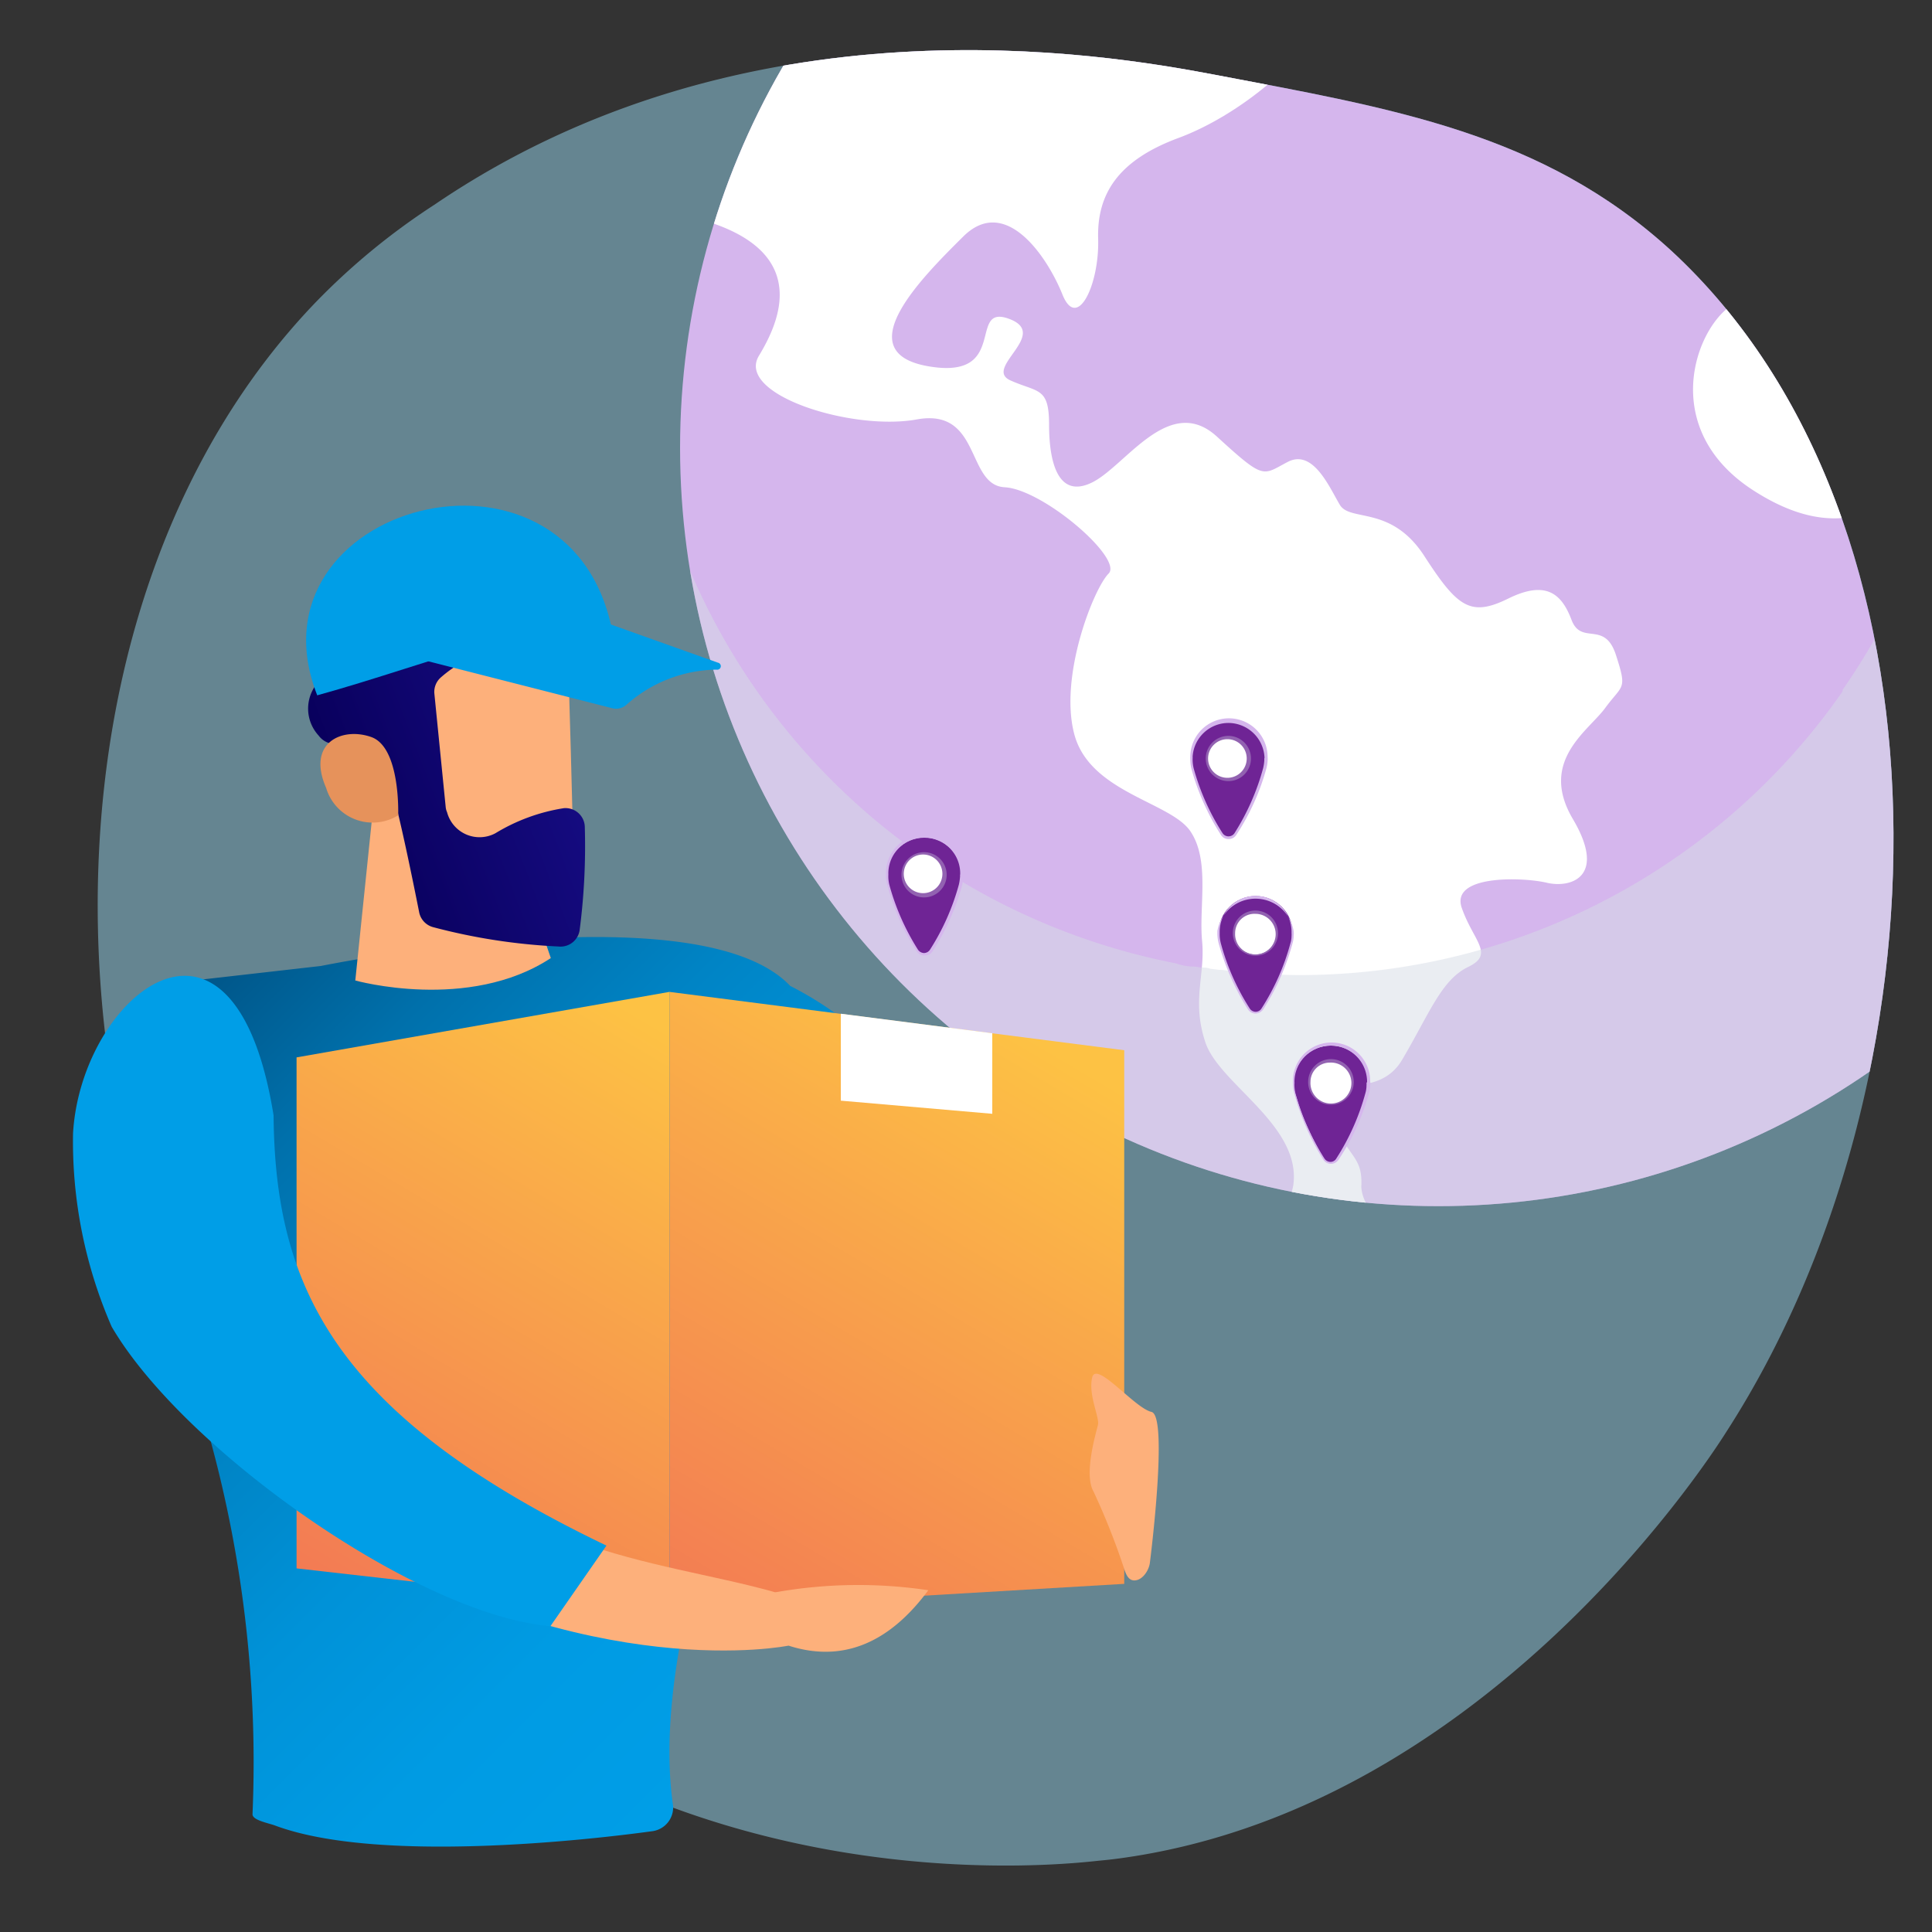 <svg xmlns="http://www.w3.org/2000/svg" xmlns:xlink="http://www.w3.org/1999/xlink" viewBox="0 0 100 100"><rect x="0" y="0" width="100" height="100" fill="#333333" stroke="none"/><defs><style>.cls-1{fill:#98d9f1;}.cls-1,.cls-9{opacity:0.5;}.cls-2{fill:none;}.cls-3{isolation:isolate;}.cls-4{clip-path:url(#clip-path);}.cls-5{clip-path:url(#clip-path-2);}.cls-6{fill:#d5b6ed;}.cls-19,.cls-7{mix-blend-mode:soft-light;}.cls-19,.cls-8{fill:#fff;}.cls-9{fill:#d6dce6;mix-blend-mode:multiply;}.cls-10{fill:#6f2495;}.cls-11{fill:#9262b1;}.cls-12{fill:url(#Degradado_sin_nombre_80);}.cls-13{fill:#fdb07b;}.cls-14{fill:url(#linear-gradient);}.cls-15{fill:#e6925b;}.cls-16{fill:#009ee7;}.cls-17{fill:url(#linear-gradient-2);}.cls-18{fill:url(#linear-gradient-3);}</style><clipPath id="clip-path"><path class="cls-1" d="M16.24,15.75a35.13,35.13,0,0,1,6.24-5.15c16.16-11,34.64-7.82,40.35-6.74,9.21,1.75,17,3,23.68,9.12C101.69,27,101,56.07,89.35,74.12,88,76.26,76.39,93.73,57.87,96.2c-.45.06-.79.09-1.09.12-2.86.31-20.61,1.94-35.08-10.4a43.5,43.5,0,0,1-8.5-9.81C1.9,58.35,1.86,30.83,16.24,15.75Z"/></clipPath><clipPath id="clip-path-2"><circle class="cls-2" cx="74.45" cy="23.18" r="39.25"/></clipPath><linearGradient id="Degradado_sin_nombre_80" x1="311.43" y1="51.96" x2="345.97" y2="86.51" gradientTransform="translate(-303.56)" gradientUnits="userSpaceOnUse"><stop offset="0" stop-color="#005386"/><stop offset="0.02" stop-color="#005689"/><stop offset="0.2" stop-color="#0070ab"/><stop offset="0.39" stop-color="#0084c5"/><stop offset="0.58" stop-color="#0092d8"/><stop offset="0.78" stop-color="#009be3"/><stop offset="1" stop-color="#009ee7"/></linearGradient><linearGradient id="linear-gradient" x1="563.08" y1="-997.15" x2="579.22" y2="-997.15" gradientTransform="translate(-149.26 1174.75) rotate(-21.06)" gradientUnits="userSpaceOnUse"><stop offset="0" stop-color="#09005d"/><stop offset="1" stop-color="#1a108f"/></linearGradient><linearGradient id="linear-gradient-2" x1="3171.54" y1="53.26" x2="3151.47" y2="87.16" gradientTransform="translate(-3137.2)" gradientUnits="userSpaceOnUse"><stop offset="0" stop-color="#fdc244"/><stop offset="0.31" stop-color="#f9a74a"/><stop offset="1" stop-color="#f16f56"/></linearGradient><linearGradient id="linear-gradient-3" x1="3191.1" y1="54.01" x2="3170.21" y2="89.29" xlink:href="#linear-gradient-2"/></defs><g class="cls-3"><g id="Capa_1" data-name="Capa 1"><path class="cls-1" d="M16.24,15.75a35.13,35.13,0,0,1,6.24-5.15c16.16-11,34.64-7.82,40.35-6.74,9.21,1.75,17,3,23.68,9.12C101.69,27,101,56.07,89.35,74.12,88,76.26,76.39,93.73,57.87,96.2c-.45.06-.79.09-1.09.12-2.86.31-20.61,1.94-35.08-10.4a43.5,43.5,0,0,1-8.5-9.81C1.9,58.35,1.86,30.83,16.24,15.75Z"/><g class="cls-4"><g class="cls-5"><path class="cls-6" d="M114.18,23.21a39.47,39.47,0,0,1-7.12,22.64s-.08,0-.08.07h0a39.36,39.36,0,0,1-32.58,17,23.54,23.54,0,0,1-3.25-.2h0s0,.07,0,.07c-.53,0-1.06-.06-1.58-.13-.19,0-.38,0-.56-.06l-.5-.06-.42-.06H68l-1-.19h0a39.87,39.87,0,0,1-30.5-50.82c.18-.58.41-1.16.56-1.73h0c.45-.95.75-1.88,1.16-2.8.17-.37.35-.73.53-1.09A38.77,38.77,0,0,1,42.06.15l.35-.48c.47-.64,1-1.27,1.47-1.88.77-.91,1.57-1.79,2.41-2.64a40.32,40.32,0,0,1,7.28-5.78c.82-.5,1.66-1,2.52-1.43a40.34,40.34,0,0,1,6.54-2.7,39.89,39.89,0,0,1,36.8,7A40.14,40.14,0,0,1,111.1,7.62c.58,1.35,1,2.73,1.56,4.15h-.06A39.91,39.91,0,0,1,114.18,23.21Z"/><g class="cls-7"><polygon class="cls-8" points="71.15 62.83 71.15 62.83 71.16 62.83 71.16 62.83 71.15 62.83"/><path class="cls-8" d="M83.11,36.61c-.85,1.2-3.49,2.75-1.7,5.78s-.13,3.59-1.35,3.3-5-.43-4.4,1.3,1.72,2.39.33,3.06-2,2.41-3.42,4.81-4.79.32-3.8,2.73,1.78,2.17,1.69,3.85a2.07,2.07,0,0,0,.69,1.39c-.53,0-1.06-.1-1.59-.17L69,62.59l-.5-.07-.42-.07H68c-.34-.06-.52-.12-1-.18h0c-.29-.28-.11-.59-.06-.92.44-3.1-3.83-5.23-4.55-7.4s0-3.46-.17-5.25.42-4.17-.61-5.68-5.19-2-6-5,1-7.56,1.77-8.33S54,25.33,52,25.22s-1.2-4.12-4.55-3.51-9.41-1.29-8.16-3.31c1-1.66,2.76-5.33-2.89-7,.19-.58.41-1.16.56-1.73h0c.45-.95.75-1.88,1.16-2.8.17-.37.35-.73.53-1.09A38.77,38.77,0,0,1,42.06.15l.35-.48c.47-.64,1-1.27,1.47-1.88.77-.91,1.57-1.79,2.41-2.64a40.32,40.32,0,0,1,7.28-5.78c1.12.79,2.4,1.27,3.5.68,2.71-1.52.92-1.75-.18-1.81a1.38,1.38,0,0,1-.8-.3,40.34,40.34,0,0,1,6.54-2.7c-.17,1.53-2.24,4-.71,3.68,1.77-.33,2.5-5.13,3.8-3.54s-1.45,3.7,1.16,2.48,3-3.89,5.85-2.58S75.38-11.83,76.2-12s3.43,1.61,1.85,3.06-3.07-.4-5.47-1S70.23-8.47,69.13-8s-6.55-2.18-7.88.18-1.91,4,.08,3.93,2.13-.57,2,.9.2,2.58,2,1.19,1.4-2.73,2.81-2.07,1.57.06,3.07-1,3.47-1.2,4,1.24-.37,3-3,3.12S69.24-1.27,68.4.94,64.08,6,61,7.14,56.77,10,56.84,12.36s-1.08,4.8-1.85,2.88-2.93-5.18-5.13-3-6,6-1.8,6.72,2-3.25,4.16-2.46-1.35,2.55.08,3.19,2,.33,2,2.29.47,3.84,2.21,3,4-4.65,6.48-2.38,2.34,2,3.66,1.31,2.16,1.32,2.7,2.22,2.66,0,4.38,2.66,2.39,3.15,4.34,2.19,2.76-.25,3.27,1.1,1.71,0,2.3,1.82S84,35.41,83.11,36.61Z"/><path class="cls-8" d="M89.81,4.16c-1.38-3,5.49-2.64,6.71-2.42s4.09-2,4.45-3.08,1-.55,3.17-.58.25-.51-2.15-1.3-.34-.87-2.54-2.61c-1-.76-.65-1.4,0-1.89A40,40,0,0,1,111,7.62a.76.76,0,0,0-.21,0c-1.52,0-1.85-3.38-2.64-4s0,1.85.21,2.87-.42.17-1.17,1.11-2.14,1-2.27-.45a4.1,4.1,0,0,0-3.15-3.46,7.83,7.83,0,0,0-5.42.52C94.74,4.78,91.21,7.11,89.81,4.16Z"/><path class="cls-8" d="M107.08,45.92c.13-1,.36-2.07-.07-2.46-1-1-1.26-3.59-.9-4.92s3.15-1.25,1.25-3.47-3.61-4.85-2.81-6.36.55-1.61-1-1.6A4.14,4.14,0,0,1,100,25.85C98.46,24.5,96.4,29,90.78,25.4s-2.42-9.88-.31-9.9,4.59-1.1,2.86-3.69,1-3,2.29-2.37,3.68-1,6.07-1.69,2.3,3.2,3.63,4,3.85.16,5.16-1.09c.93-.9,1.13.15,2,1.13a39.83,39.83,0,0,1-5.45,34.14Z"/></g><path class="cls-9" d="M114.07,23.14A39.43,39.43,0,0,1,107,45.78a.11.11,0,0,0,0,.08h0A39.63,39.63,0,0,1,74.35,62.79a24.07,24.07,0,0,1-3.3-.23h0s0,.1,0,.1c-.54,0-1.06,0-1.59-.12l-.56,0-.49-.06L68,62.38h-.09l-1-.19h0a39.77,39.77,0,0,1-32-34.73,34.51,34.51,0,0,0,25.94,22.4h0a2.86,2.86,0,0,0,.9.17l.08,0,.37.05c.14,0,.28,0,.43.06l.48.06c.45,0,.91.16,1.37.2v0h0c.94,0,1.87.07,2.82.07A34.27,34.27,0,0,0,95.37,35.79s0-.06,0-.08a34.23,34.23,0,0,0,4.69-29.42,0,0,0,0,1,0,0h0A23,23,0,0,0,98.82,2.7,34.32,34.32,0,0,0,78-16.44,39.56,39.56,0,0,1,99.32-7.79,40.09,40.09,0,0,1,111,7.55c.58,1.35.94,2.73,1.54,4.15h0A39.92,39.92,0,0,1,114.07,23.14Z"/></g><circle class="cls-10" cx="68.89" cy="56.05" r="1.93"/><path class="cls-10" d="M67,55.94h3.86S71,57,69.25,60a.42.42,0,0,1-.72,0C66.81,57,67,55.94,67,55.94Z"/><path class="cls-6" d="M68.48,60A12.52,12.52,0,0,1,67,56.62a2.1,2.1,0,0,1-.08-.56h0a.58.58,0,0,1,0-.1,2,2,0,0,1,4,0v0a.82.82,0,0,1,0,.21,1.45,1.45,0,0,1-.06.41A12,12,0,0,1,69.3,60a.48.48,0,0,1-.41.24h0A.47.47,0,0,1,68.48,60ZM70.76,56V56A1.87,1.87,0,0,0,67,56h0a.31.31,0,0,1,0,.09h0a1.88,1.88,0,0,0,.06.53h0a12.34,12.34,0,0,0,1.49,3.34.38.38,0,0,0,.31.18v0a.35.35,0,0,0,.31-.18,12.13,12.13,0,0,0,1.5-3.37h0a1.44,1.44,0,0,0,.06-.4h0a.72.72,0,0,0,0-.13Z"/><circle class="cls-8" cx="68.88" cy="56.04" r="1.11"/><path class="cls-11" d="M67.71,56a1.18,1.18,0,1,1,1.17,1.18A1.17,1.17,0,0,1,67.71,56Zm.12,0a1.06,1.06,0,1,0,1-1A1,1,0,0,0,67.83,56Z"/><circle class="cls-10" cx="47.84" cy="45.28" r="1.92"/><path class="cls-10" d="M45.92,45.18h3.84s.15,1.07-1.56,4a.42.42,0,0,1-.36.2.4.4,0,0,1-.36-.2C45.76,46.25,45.92,45.18,45.92,45.18Z"/><path class="cls-6" d="M47.43,49.21a11.92,11.92,0,0,1-1.49-3.36,1.75,1.75,0,0,1-.08-.55h0v-.11a2,2,0,0,1,4,0v0a1.16,1.16,0,0,1,0,.21,3,3,0,0,1-.06.42,12.43,12.43,0,0,1-1.51,3.39.46.46,0,0,1-.4.24h0A.46.46,0,0,1,47.43,49.21Zm2.27-3.94v-.06a1.86,1.86,0,0,0-3.72,0h0a.58.58,0,0,1,0,.1h0a1.85,1.85,0,0,0,.06.52h0a12.36,12.36,0,0,0,1.47,3.32.4.4,0,0,0,.32.18v0a.38.38,0,0,0,.31-.18,12.17,12.17,0,0,0,1.49-3.36h0a2.63,2.63,0,0,0,.06-.39h0a.72.72,0,0,0,0-.13Z"/><circle class="cls-8" cx="47.83" cy="45.28" r="1.11"/><path class="cls-11" d="M46.66,45.28a1.17,1.17,0,1,1,1.17,1.17A1.17,1.17,0,0,1,46.66,45.28Zm.12,0a1,1,0,1,0,1-1.05A1,1,0,0,0,46.78,45.28Z"/><circle class="cls-10" cx="63.58" cy="39.27" r="1.92"/><path class="cls-10" d="M61.66,39.16h3.85s.15,1.07-1.57,4a.41.41,0,0,1-.36.21.45.45,0,0,1-.36-.2C61.51,40.23,61.66,39.16,61.66,39.16Z"/><path class="cls-6" d="M63.18,43.19a12.5,12.5,0,0,1-1.5-3.35,2.1,2.1,0,0,1-.07-.56h0a.31.31,0,0,1,0-.1,2,2,0,0,1,4,0v0a1.05,1.05,0,0,1,0,.21,2,2,0,0,1-.07.41A12.17,12.17,0,0,1,64,43.2a.47.47,0,0,1-.41.23h0A.46.46,0,0,1,63.18,43.19Zm2.27-3.94v-.06a1.88,1.88,0,0,0-1.86-1.77,1.86,1.86,0,0,0-1.86,1.75h0a.55.55,0,0,1,0,.09h0a1.88,1.88,0,0,0,.06.53h0a12.24,12.24,0,0,0,1.48,3.32.37.37,0,0,0,.31.18v0a.37.37,0,0,0,.32-.17,12.28,12.28,0,0,0,1.48-3.36h0a2.44,2.44,0,0,0,.06-.39h0v-.13Z"/><circle class="cls-8" cx="63.58" cy="39.26" r="1.11"/><path class="cls-11" d="M62.41,39.26a1.17,1.17,0,1,1,1.17,1.17A1.17,1.17,0,0,1,62.41,39.26Zm.12,0a1,1,0,1,0,1-1A1,1,0,0,0,62.53,39.26Z"/><circle class="cls-10" cx="64.99" cy="48.3" r="1.92"/><path class="cls-10" d="M63.07,48.2h3.84s.15,1.07-1.56,4a.41.41,0,0,1-.36.2.4.4,0,0,1-.36-.2C62.91,49.27,63.07,48.2,63.07,48.2Z"/><path class="cls-6" d="M64.58,52.22a12.7,12.7,0,0,1-1.49-3.35,2.1,2.1,0,0,1-.08-.56h0V48.2a2,2,0,0,1,3.95,0v0a.84.84,0,0,1,0,.21,1.52,1.52,0,0,1-.06.42,12.29,12.29,0,0,1-1.5,3.39.5.5,0,0,1-.41.24h0v0A.47.47,0,0,1,64.58,52.22Zm2.27-3.93v-.06a1.86,1.86,0,0,0-3.72,0h0s0,0,0,.1h0a1.88,1.88,0,0,0,.07.53h0a12.05,12.05,0,0,0,1.48,3.33.37.37,0,0,0,.31.18v0a.35.35,0,0,0,.31-.18,12,12,0,0,0,1.49-3.36h0a1.32,1.32,0,0,0,.06-.39h0a.78.78,0,0,0,0-.13Z"/><circle class="cls-8" cx="64.98" cy="48.3" r="1.11"/><path class="cls-11" d="M63.81,48.3A1.17,1.17,0,1,1,65,49.47,1.18,1.18,0,0,1,63.81,48.3Zm.12,0a1.05,1.05,0,1,0,1.05-1A1,1,0,0,0,63.93,48.3Z"/></g><path class="cls-12" d="M9.36,69.42c-4.53-9.26-5-15.77,0-18.54a9.1,9.1,0,0,1,.91-.16L16.6,50h0a84.33,84.33,0,0,1,11-1.4c5.3-.31,11,0,13.3,2.43a17.94,17.94,0,0,1,6,4.93c4.26,5.2-.46,10.29,1.75,9.16.61-.31,1-2.37,1.52-3.31a11.91,11.91,0,0,1,7.31,3.11c-1.84,9.33-2.64,16.22-17.64,4.76-2.85,7.48-6,16.94-5,23.8a1.24,1.24,0,0,1-1.06,1.3c-3.41.47-14.25,1.68-19.54-.29-.31-.12-1.17-.27-1.17-.58A63.27,63.27,0,0,0,9.73,70.76,12.68,12.68,0,0,1,9.36,69.42Z"/><path class="cls-13" d="M19.39,41.07l-1,9.68s5.86,1.64,10.12-1.16l-3-8.79Z"/><path class="cls-13" d="M29.34,32.82c.07.17.36,12.06.36,12.06l-7.31,0L20.31,33.66S28.17,30,29.34,32.82Z"/><path class="cls-14" d="M22.81,35.07a1,1,0,0,0-.33.8l.59,5.91a.84.84,0,0,0,.07.26,1.74,1.74,0,0,0,2.5,1.09,9.69,9.69,0,0,1,3.55-1.3,1,1,0,0,1,1.08,1A33.7,33.7,0,0,1,30,48.16a1,1,0,0,1-1.1.83,30.85,30.85,0,0,1-6.48-1,1,1,0,0,1-.72-.75c-.31-1.56-1.19-5.93-1.65-7.13S18,38.62,17.2,38.5a1.08,1.08,0,0,1-.71-.43,2.06,2.06,0,0,1,.74-3.3.94.94,0,0,0,.33-1.33,2.06,2.06,0,0,1,.62-3.12,3.48,3.48,0,0,1,3.95,0,1.16,1.16,0,0,0,1.31-.07.74.74,0,0,1,.67-.14c1.51.35,1.25-1.6,2-2.21,1.09-.85,2.26.39,2.7,1.31.24.51.41,1,.68,1.54a5.06,5.06,0,0,0,1.86,1.93.82.82,0,0,1,.32.26.48.48,0,0,1-.11.53,1.58,1.58,0,0,1-.52.3,7,7,0,0,1-4.77.17C24.89,33.48,23.47,34.49,22.81,35.07Z"/><path class="cls-15" d="M20.61,42.2s.13-3.51-1.39-4.05-3.36.3-2.34,2.63A2.51,2.51,0,0,0,20.61,42.2Z"/><path class="cls-16" d="M31.67,32.56c-2.26-11-19.12-6.43-15.25,3.43C22.26,34.38,29.21,31.5,31.67,32.56Z"/><path class="cls-16" d="M21.9,34.16l9.8,2.5a.8.8,0,0,0,.7-.16,7.16,7.16,0,0,1,4.69-1.84.18.18,0,0,0,.07-.36l-5.83-2.08h0c-3-.64-6.21.27-9.43,1.73A.11.11,0,0,0,21.9,34.16Z"/><polygon class="cls-17" points="34.65 83.37 15.35 81.18 15.35 54.73 34.65 51.34 34.65 83.37"/><polygon class="cls-18" points="58.19 81.98 34.65 83.37 34.65 51.34 58.19 54.36 58.19 81.98"/><polygon class="cls-19" points="43.52 52.47 43.52 56.97 51.36 57.65 51.36 53.48 43.52 52.47"/><path class="cls-13" d="M40.8,85.18c1.14-1.48.28-2.47.28-2.47-5.76-1.91-14-1.76-20.28-9.06-2.54,1.25-.49,2-3.27,5.77C30.64,87.26,40.8,85.18,40.8,85.18Z"/><path class="cls-16" d="M14.16,57.73C14.24,66.51,17.21,73.2,31.39,80l-2.9,4.17c-6.9-.59-19-9.15-22.71-15.5a24,24,0,0,1-2-10C4.18,51.56,12.11,45,14.16,57.73Z"/><path class="cls-13" d="M40.67,85.13c3.47,1.19,5.84-.74,7.38-2.82a24.53,24.53,0,0,0-7.93.11Z"/><path class="cls-13" d="M59.6,73.08c-.88-.2-2.86-2.68-3.07-1.78s.39,2.06.3,2.45-.75,2.55-.23,3.45A36.3,36.3,0,0,1,58.12,81c.12.36.23.84.64.8s.72-.55.76-.93C59.54,80.72,60.48,73.28,59.6,73.08Z"/></g></g></svg>